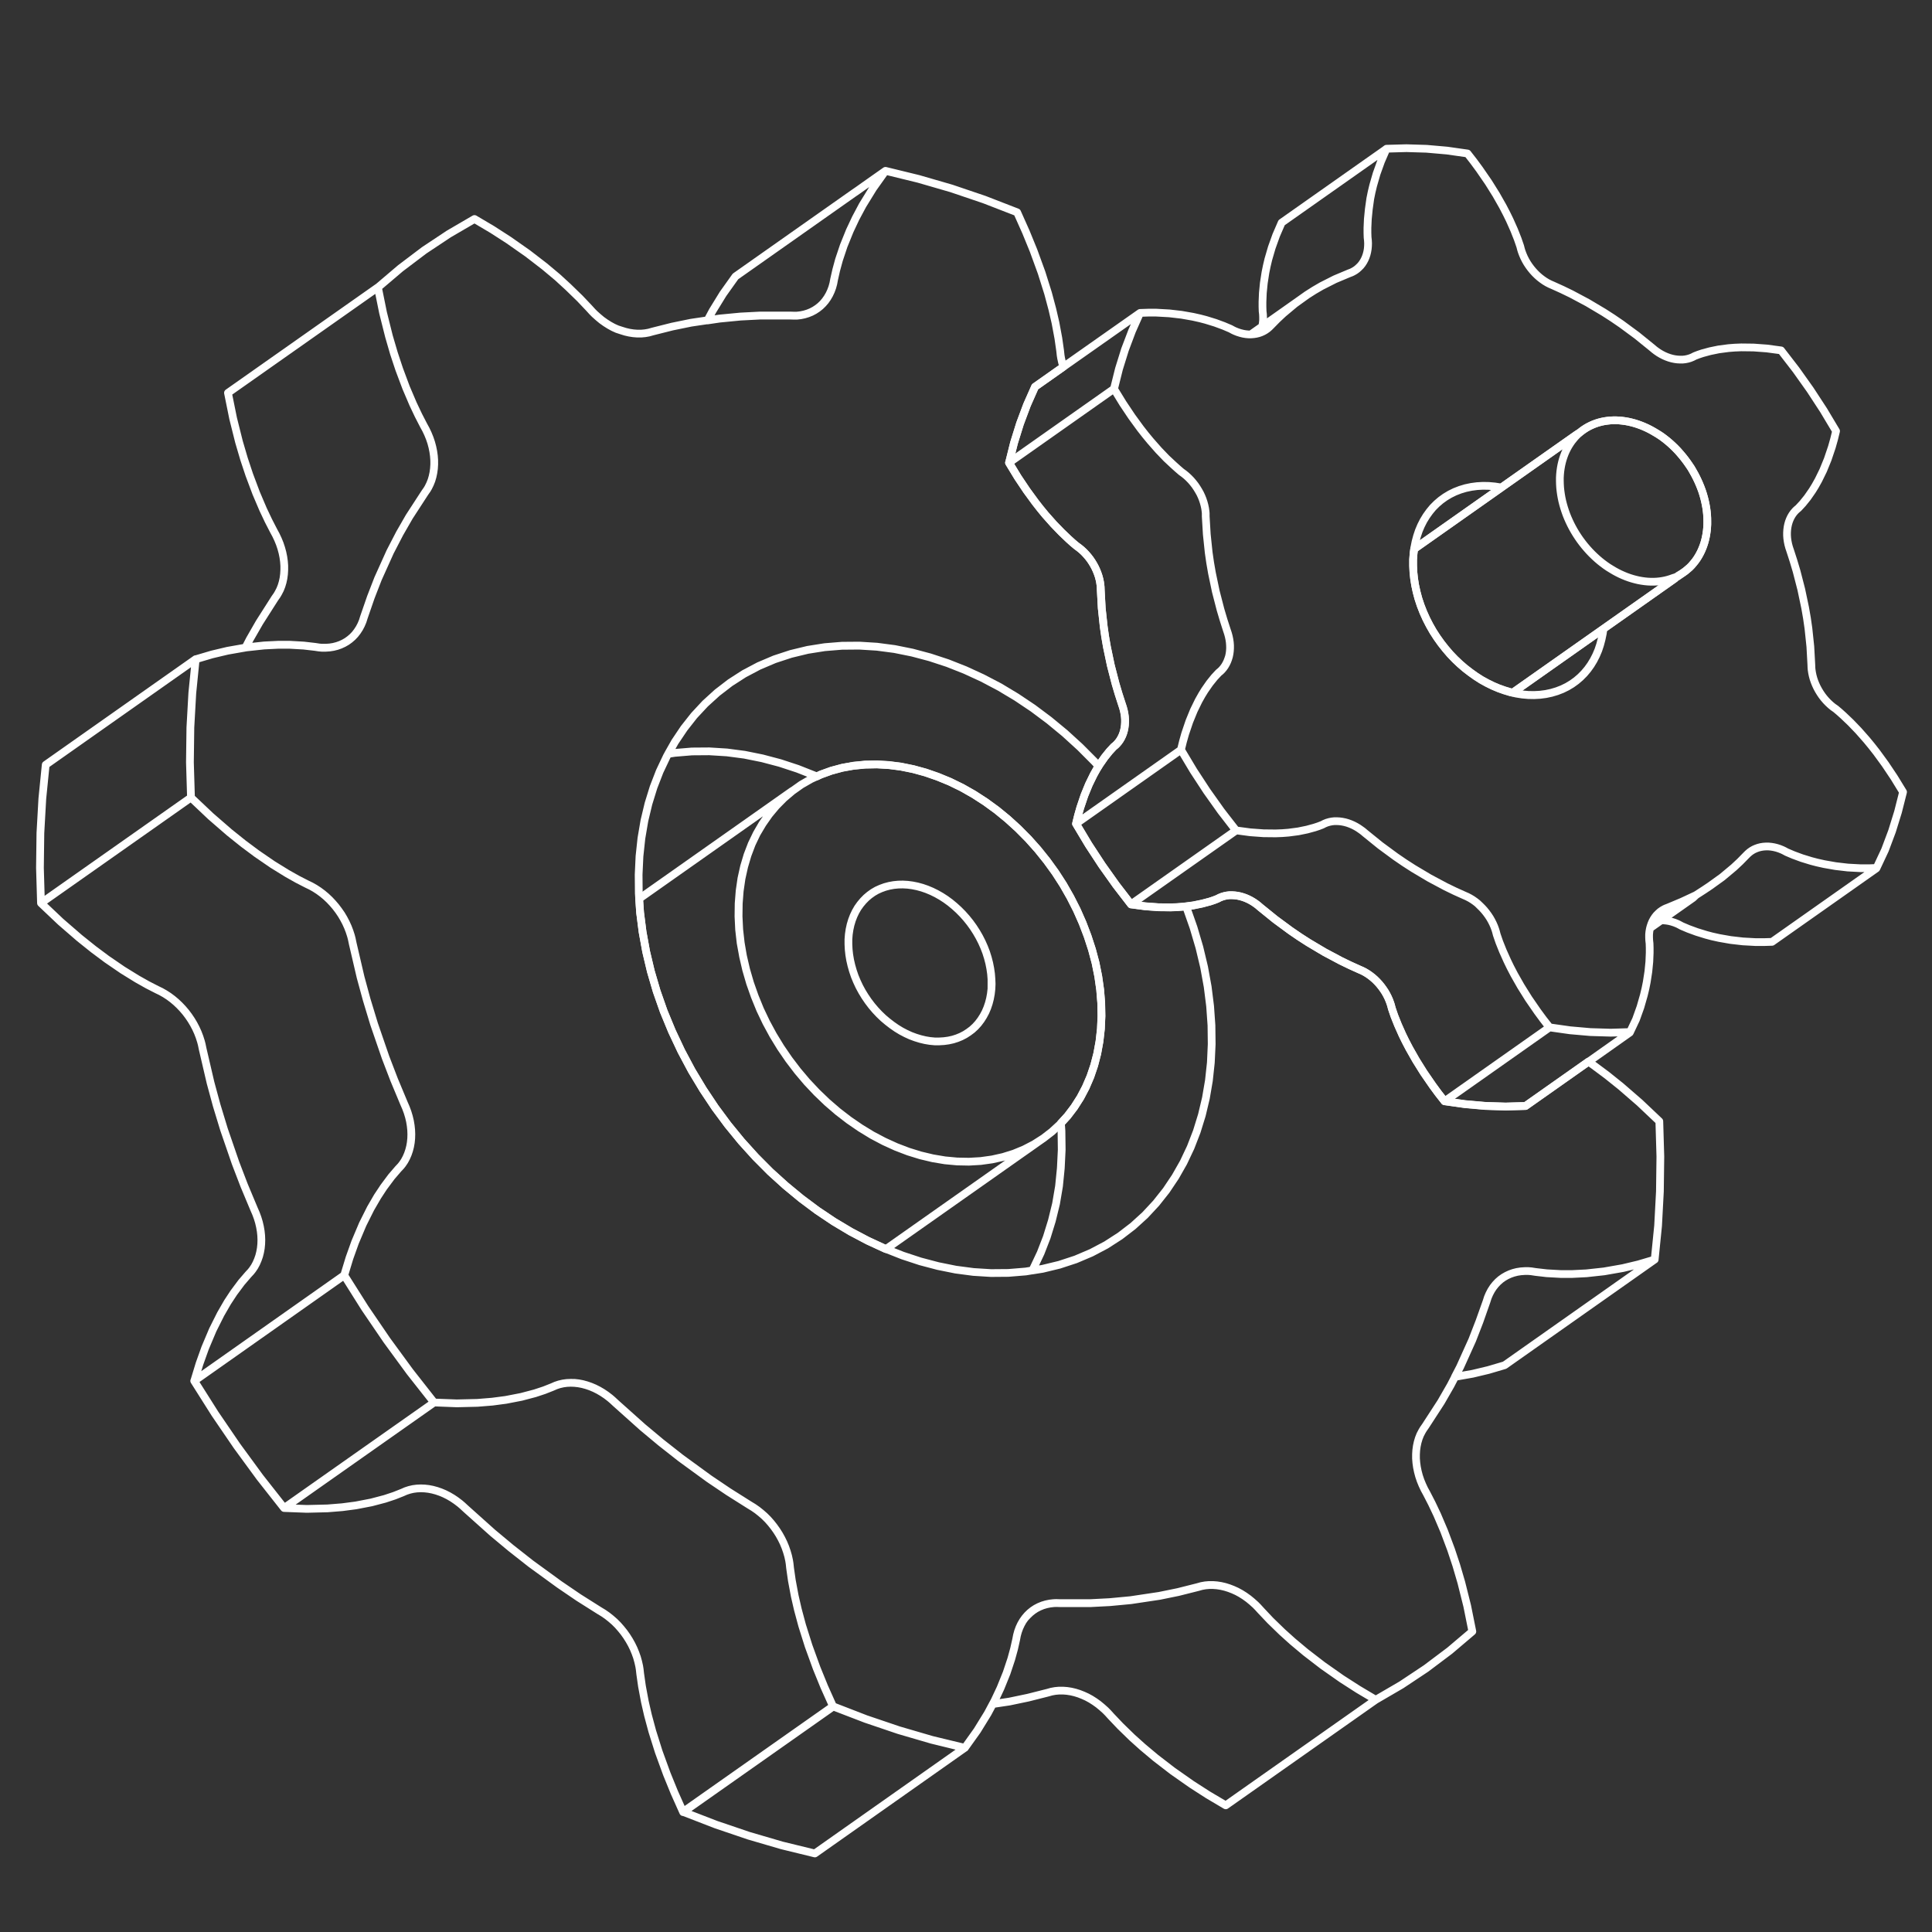<svg width="276" height="276" viewBox="0 0 276 276" fill="none" xmlns="http://www.w3.org/2000/svg">
<rect x="0" y="0" width="276" height="276" fill="#333333" stroke="none"/>
<path d="M212.367 185.909L211.337 188.794L210.315 191.429L208.585 195.262L207.841 196.699L210.397 196.249L212.623 195.717L214.948 195.032L235.582 180.499L236.371 179.942L234.066 180.624M212.367 185.909L212.543 185.357L212.761 184.846L213.016 184.36L213.305 183.911L213.632 183.497L213.99 183.118L214.378 182.778L214.795 182.482L215.24 182.226L215.71 182.009L216.203 181.835L216.714 181.705L217.248 181.621L217.8 181.582H218.368L218.753 181.613L219.346 181.705L220.964 181.892L222.934 182.002H224.636L226.637 181.902L229.152 181.628L231.84 181.156L234.066 180.624M212.367 185.909L211.347 188.812L210.325 191.447L208.595 195.28L207.851 196.716L207.23 197.912L205.861 200.292L203.637 203.719L203.326 204.166L203.139 204.48L202.883 204.973L202.682 205.485L202.521 206.026L202.4 206.591L202.321 207.171L202.285 207.767V208.354L202.334 208.973L202.421 209.599L202.549 210.225L202.717 210.856L202.929 211.488L203.185 212.114L203.476 212.737L203.811 213.351L204.547 214.782L205.314 216.399L206.305 218.725L207.289 221.347L208.041 223.611L208.759 226.064L209.602 229.425L210.335 233.067L207.103 235.809L203.722 238.352L200.198 240.695L196.535 242.829L194.008 241.331L191.667 239.826M234.066 180.624L236.384 179.939L236.87 175.104L237.13 170.2L237.194 165.222L237.046 160.182L234.235 157.522L231.552 155.196L229.546 153.589L227.642 152.171L226.916 151.659L217.933 157.987L215.089 158.066L212.209 157.979L209.295 157.724L206.359 157.307L205.467 156.185L204.647 155.069L203.369 153.213L202.265 151.445L201.314 149.771L200.762 148.713L200.33 147.831L199.697 146.41L199.186 145.133L198.823 144.059L198.708 143.62L198.618 143.331L198.46 142.902L198.278 142.482L198.071 142.074L197.844 141.677L197.588 141.294L197.317 140.924L197.034 140.571L196.727 140.236L196.405 139.917L196.065 139.62L195.713 139.347L195.347 139.091L194.969 138.864L194.583 138.664L194.184 138.491L192.855 137.89L191.532 137.249L189.204 136.009L186.904 134.642L185.626 133.819L184.366 132.958L182.168 131.338L180.027 129.605L179.694 129.311L179.452 129.127L179.084 128.872L178.708 128.647L178.325 128.45L177.941 128.281L177.553 128.143L177.167 128.033L176.781 127.952L176.395 127.903L176.017 127.88H175.641L175.276 127.921L174.918 127.995L174.573 128.097L174.238 128.23L173.916 128.396L173.405 128.596L172.835 128.785L171.734 129.096L170.487 129.352L169.431 129.49L169.5 129.654L170.502 132.506L171.34 135.347L172.012 138.158L172.523 140.97L172.871 143.74L173.063 146.474L173.096 149.16L172.978 151.8M191.667 239.826L194.013 241.331L196.53 242.829L175.107 257.907L172.58 256.412L170.239 254.906L167.522 253L165.097 251.132L163.247 249.581L161.729 248.219L160.045 246.58L158.723 245.188L158.258 244.677L157.934 244.349L157.423 243.892L156.912 243.47L156.377 243.087L155.833 242.742L155.276 242.438L154.711 242.182L154.144 241.96L153.569 241.781L152.996 241.648L152.427 241.559L151.859 241.515H151.3L150.748 241.566L150.208 241.664L149.682 241.812L146.871 242.522L144.193 243.082L141.834 243.435L142.089 242.957L142.93 241.168L143.802 239.013L144.471 237.005L144.87 235.551L145.169 234.217L145.281 233.629L145.435 233.072L145.629 232.543L145.861 232.044L146.127 231.569L146.434 231.14L146.799 230.751L147.17 230.394L147.574 230.072L148.003 229.79L148.46 229.553L148.943 229.353L149.454 229.2L149.983 229.09L150.533 229.026L150.909 229.011L151.486 229.029H155.759L158.57 228.883L161.545 228.602L165.634 227.989L168.314 227.442L171.126 226.734L171.652 226.586L172.191 226.489L172.743 226.44H173.303L173.87 226.484L174.443 226.573L175.015 226.706L175.588 226.885L176.157 227.105L176.72 227.36L177.277 227.664L177.821 228.009L178.355 228.393L178.866 228.812L179.377 229.272L179.699 229.599L180.167 230.11L181.478 231.505L183.162 233.138L184.678 234.503L186.53 236.054L188.956 237.922L191.667 239.826ZM191.667 239.826L188.94 237.909L186.515 236.041L184.662 234.49L183.147 233.125L181.463 231.492L180.142 230.097L179.674 229.586L179.352 229.259L178.841 228.799L178.33 228.38L177.796 227.996L177.251 227.651L176.694 227.347L176.132 227.092L175.562 226.872L174.99 226.693L174.417 226.56L173.845 226.471L173.277 226.427H172.718L172.166 226.476L171.626 226.573L171.1 226.721L168.289 227.429L165.608 227.976L161.519 228.589L158.545 228.87L155.733 229.016H151.461L150.883 228.998L150.507 229.014L149.958 229.077L149.429 229.187L148.918 229.341L148.435 229.54L147.977 229.778L147.548 230.059L147.144 230.381L146.774 230.739L146.436 231.135L146.13 231.564L145.859 232.029L145.626 232.527L145.432 233.056L145.279 233.614L145.166 234.201L144.867 235.535L144.469 236.989L143.799 238.998L142.928 241.152L142.087 242.941L141.831 243.419L141.098 244.789L139.605 247.214L137.832 249.701L133.117 248.548L128.399 247.171L123.689 245.574M123.689 245.574L128.402 247.171L133.119 248.548L137.832 249.688L116.409 264.781L111.694 263.629L106.976 262.249L102.266 260.651L97.572 258.834L118.997 243.757L123.689 245.574ZM123.689 245.574L119.008 243.777L117.75 240.966L116.667 238.306L115.514 235.137L114.597 232.223L113.978 229.923L113.536 227.999L113.125 225.799L112.869 224.01L112.8 223.363L112.731 222.934L112.591 222.295L112.407 221.659L112.189 221.033L111.934 220.417L111.645 219.829L111.318 219.239L110.958 218.669L110.564 218.117L110.145 217.588L109.695 217.077L109.217 216.601L108.706 216.154L108.182 215.737L107.635 215.357L107.068 215.012L104.075 213.123L101.318 211.265L97.252 208.303L94.408 206.067L91.801 203.892L87.983 200.478L87.472 200.005L87.127 199.712L86.596 199.305L86.051 198.94L85.497 198.615L84.934 198.332L84.365 198.091L83.792 197.895L83.222 197.739L82.65 197.629L82.085 197.565L81.523 197.544M81.523 197.544L82.085 197.55L82.65 197.613L83.222 197.723L83.792 197.879L84.365 198.076L84.934 198.316L85.497 198.6L86.051 198.924L86.596 199.29L87.127 199.696L87.472 199.99L87.983 200.463L91.801 203.877L94.408 206.052L97.252 208.288L101.318 211.25L104.075 213.108L107.068 214.996L107.635 215.341L108.182 215.722L108.706 216.139L109.217 216.586L109.695 217.061L110.145 217.572L110.554 218.089L110.947 218.641L111.308 219.21L111.635 219.801L111.931 220.404L112.187 221.02L112.404 221.646L112.588 222.282L112.729 222.921L112.798 223.35L112.867 223.997L113.122 225.786L113.534 227.986L113.976 229.911L114.594 232.211L115.512 235.124L116.659 238.293L117.743 240.953L119.018 243.8L97.592 258.878L96.337 256.067L95.254 253.409L94.101 250.24L93.184 247.324L92.565 245.024L92.123 243.097L91.712 240.897L91.456 239.108L91.385 238.464L91.316 238.035L91.172 237.396L90.994 236.759L90.771 236.133L90.516 235.517L90.222 234.912L89.892 234.324L89.532 233.754L89.141 233.202L88.717 232.676L88.269 232.165L87.791 231.687L87.28 231.242L86.754 230.825L86.207 230.445L85.64 230.102L82.645 228.211L79.895 226.338L75.829 223.379L72.985 221.142L70.375 218.968L66.56 215.553L66.049 215.081L65.704 214.787L65.172 214.383L64.628 214.015L64.073 213.69L63.511 213.407L62.941 213.167L62.371 212.97L61.796 212.814L61.227 212.704L60.659 212.64L60.099 212.62L59.547 212.645L59.008 212.717L58.482 212.839L57.971 213.006L57.477 213.223L56.322 213.68L54.993 214.12L53.056 214.631L50.841 215.058L48.901 215.313L46.785 215.484L43.831 215.556L40.585 215.433M81.523 197.544L80.971 197.57L80.431 197.644L79.905 197.764L79.394 197.933L78.903 198.148L77.746 198.605L76.417 199.045L74.48 199.556L72.264 199.985L70.324 200.241L68.206 200.412L65.254 200.483L62.011 200.356M81.523 197.544L80.971 197.565L80.431 197.639L79.905 197.759L79.394 197.928L78.903 198.142L77.746 198.6L76.417 199.039L74.48 199.551L72.264 199.98L70.324 200.235L68.206 200.407L65.254 200.478L62.011 200.356M62.011 200.356L40.585 215.433M62.011 200.356L58.571 195.975L55.28 191.48L52.144 186.88L49.169 182.175L27.744 197.268L30.718 201.971L33.856 206.571L37.145 211.063L40.585 215.433M62.011 200.356L58.561 195.975L55.27 191.48L52.134 186.88L49.172 182.175L49.921 179.709L50.728 177.453L51.814 174.879L52.944 172.623L53.923 170.936L54.825 169.582L55.926 168.104L56.897 166.975L57.265 166.584L57.488 166.303L57.789 165.858L58.045 165.38L58.267 164.869L58.446 164.343L58.589 163.793L58.689 163.223L58.748 162.636L58.766 162.035L58.742 161.422L58.676 160.798L58.571 160.169L58.42 159.533L58.229 158.897L57.994 158.26L57.718 157.627L56.307 154.246L55.088 151.069L53.437 146.27L52.389 142.827M52.389 142.827L53.429 146.267L55.08 151.067L56.299 154.243L57.71 157.624L57.986 158.258L58.221 158.894L58.413 159.531L58.564 160.167L58.668 160.796L58.735 161.419L58.758 162.04L58.74 162.641L58.681 163.228L58.581 163.798L58.438 164.348L58.26 164.874L58.037 165.385L57.782 165.863L57.48 166.308L57.258 166.589L56.89 166.98L55.919 168.11L54.817 169.587L53.928 170.949L52.949 172.635L51.819 174.892L50.733 177.465L49.926 179.722L49.177 182.188L27.751 197.281L28.503 194.813L29.31 192.556L30.396 189.983L31.526 187.729L32.502 186.037L33.394 184.68L34.495 183.203L35.467 182.073L35.832 181.68L36.057 181.398L36.358 180.954L36.614 180.478L36.834 179.967L37.018 179.441L37.158 178.889L37.261 178.314L37.319 177.726L37.337 177.126L37.314 176.512L37.248 175.889L37.14 175.26L36.992 174.624L36.8 173.987L36.565 173.351L36.289 172.717L34.871 169.326L33.652 166.147L32.001 161.35L30.953 157.908L30.079 154.685L28.952 149.85L28.817 149.198L28.704 148.769L28.5 148.133L28.26 147.507L27.981 146.893L27.667 146.295L27.319 145.713L26.941 145.153L26.535 144.614L26.098 144.103L25.635 143.615L25.15 143.157L24.639 142.728L24.11 142.334L23.558 141.976L22.99 141.654L22.408 141.373L21.069 140.686L19.591 139.853L17.521 138.575L15.257 137.026L13.353 135.605L11.35 134.001L8.666 131.678L5.855 129.015M52.389 142.827L51.515 139.605L50.388 134.77L50.253 134.118L50.141 133.689L49.936 133.052L49.696 132.426L49.417 131.813L49.103 131.215L48.758 130.632L48.372 130.078L47.963 129.539L47.526 129.027L47.066 128.539L46.578 128.079L46.067 127.653L45.535 127.259L44.986 126.901L44.416 126.579L43.833 126.298L42.494 125.611L41.015 124.778L38.945 123.5L36.68 121.946L34.779 120.53L32.773 118.923L30.092 116.597L27.281 113.937M52.389 142.827L51.513 139.615L50.386 134.78L50.25 134.128L50.138 133.699L49.934 133.063L49.693 132.437L49.415 131.823L49.1 131.225L48.755 130.643L48.377 130.083L47.968 129.544L47.531 129.033L47.071 128.544L46.583 128.084L46.072 127.658L45.541 127.264L44.991 126.906L44.421 126.584L43.839 126.303L42.499 125.616L41.02 124.783L38.95 123.505L36.685 121.951L34.784 120.535L32.778 118.928L30.097 116.602L27.286 113.942L27.135 108.908L27.199 103.929L27.475 99.017L27.958 94.182L30.276 93.495L32.505 92.966L35.06 92.516L35.193 92.493L37.705 92.22L39.706 92.12H41.408L43.379 92.233L44.999 92.419L45.587 92.508L45.975 92.542H46.542L47.094 92.503L47.628 92.419L48.139 92.289L48.63 92.115L49.1 91.898L49.545 91.642L49.962 91.341L50.353 91.003L50.71 90.628L51.032 90.211L51.334 89.746L51.59 89.26L51.807 88.749L51.98 88.197L52.98 85.307L54.002 82.672L55.73 78.839L57.094 76.204L58.464 73.822L60.687 70.4L61.002 69.951L61.188 69.636L61.431 69.141L61.635 68.629L61.794 68.088L61.914 67.523L61.993 66.945L62.032 66.35V65.742L61.986 65.123L61.899 64.5L61.771 63.871L61.602 63.237L61.39 62.608L61.135 61.98L60.841 61.359L60.506 60.745L59.77 59.314L59.003 57.697L58.012 55.371L57.035 52.749L56.284 50.487L55.566 48.044M27.281 113.937L5.855 129.015M27.281 113.937L27.13 108.902L27.194 103.924L27.47 99L27.953 94.165L27.731 94.323L27.314 94.617L6.53 109.255L6.047 114.09L5.771 119.002L5.707 123.98L5.855 129.015M55.566 48.044L56.274 50.487L57.025 52.749L58.009 55.371L59.001 57.697L59.767 59.314L60.503 60.745L60.838 61.359L61.132 61.98L61.388 62.608L61.6 63.237L61.768 63.871L61.896 64.5L61.983 65.123L62.029 65.742L62.034 66.35L61.996 66.945L61.916 67.523L61.796 68.088L61.638 68.629L61.434 69.141L61.191 69.636L61.004 69.951L60.69 70.4L58.467 73.822L57.097 76.204L55.732 78.839L54.005 82.672L52.982 85.307L51.983 88.197L51.809 88.749L51.592 89.26L51.337 89.746L51.045 90.196L50.723 90.612L50.365 90.988L49.974 91.325L49.558 91.627L49.113 91.882L48.643 92.1L48.152 92.273L47.641 92.404L47.107 92.488L46.555 92.526H45.988L45.599 92.493L45.011 92.404L43.391 92.217L41.421 92.105H39.719L37.718 92.204L35.206 92.478L35.073 92.501L35.689 91.312L37.056 88.933L39.259 85.476L39.573 85.028L39.757 84.712L40.013 84.218L40.215 83.707L40.378 83.163L40.498 82.603L40.575 82.02L40.611 81.425V80.819L40.565 80.201L40.478 79.577L40.35 78.949L40.179 78.317L39.969 77.686L39.714 77.058L39.422 76.437L39.09 75.823L38.354 74.392L37.588 72.775L36.596 70.449L35.612 67.827L34.861 65.565L34.143 63.122L33.302 59.762L32.566 56.123L53.989 41.045L54.725 44.684L55.566 48.044ZM55.566 48.044L54.725 44.699L53.989 41.06L57.219 38.315L60.598 35.76L64.124 33.419L67.784 31.285L70.311 32.78L72.652 34.288L75.369 36.192L77.794 38.06L79.647 39.611L81.15 40.989L82.834 42.624L84.155 44.017L84.62 44.528L84.945 44.855L85.456 45.312L85.967 45.737L86.501 46.117L87.048 46.462L87.602 46.767L88.167 47.022L88.747 47.211L89.32 47.39L89.892 47.523L90.462 47.612L91.029 47.658H91.604L92.156 47.607L92.696 47.51L93.222 47.362L96.033 46.654L98.714 46.105L101.07 45.755L102.81 45.499L105.788 45.215L108.599 45.07H112.869L113.449 45.088H113.825L114.374 45.024L114.901 44.916L115.412 44.761L115.897 44.564L116.352 44.324L116.782 44.042L117.185 43.723L117.556 43.363L117.891 42.969L118.195 42.537L118.466 42.072L118.698 41.576L118.895 41.047L119.048 40.488L119.158 39.9L119.46 38.566L119.856 37.109L120.523 35.121L121.394 32.967L122.235 31.178L123.219 29.32L124.712 26.892L126.5 24.405M126.5 24.405L124.722 26.902L123.229 29.33L122.24 31.178L121.4 32.967L120.528 35.121L119.859 37.127L119.462 38.584L119.161 39.918L119.051 40.505L118.898 41.065L118.701 41.594L118.468 42.09L118.197 42.555L117.893 42.987L117.553 43.38L117.183 43.741L116.779 44.06L116.35 44.341L115.895 44.582L115.409 44.778L114.898 44.934L114.372 45.042L113.822 45.105H113.447L112.867 45.088H108.596L105.785 45.233L102.808 45.522L101.068 45.778L101.801 44.41L103.293 41.983L105.067 39.493L121.9 27.638L122.598 27.158L123.365 26.613L124.2 26.023L124.896 25.532L126.5 24.405ZM126.5 24.405L131.208 25.555L135.905 26.915L140.615 28.512L145.309 30.332L146.564 33.143L147.65 35.801L148.803 38.967L149.72 41.883L150.336 44.183L150.781 46.107L151.192 48.31L151.448 50.099L151.517 50.743L151.588 51.172L151.729 51.811L151.898 52.407L147.857 55.254L146.717 57.827L145.716 60.5L144.857 63.26L144.147 66.105L145.412 68.187L146.689 70.081L147.936 71.788L148.652 72.7L149.355 73.554L150.523 74.878L151.637 76.023L152.674 77.017L153.242 77.528L153.778 77.978L154.149 78.249L154.502 78.537L154.839 78.849L155.156 79.181L155.455 79.529L155.736 79.892L155.992 80.27L156.229 80.661L156.444 81.06L156.636 81.471L156.802 81.888L156.947 82.312L157.062 82.739L157.152 83.168L157.213 83.6L157.239 83.886L157.254 84.315L157.395 86.889L157.665 89.501L157.875 90.968L158.131 92.439L158.683 95.061L159.36 97.683L159.797 99.156L160.27 100.63L160.415 101.067L160.533 101.502L160.622 101.933L160.684 102.36L160.714 102.782V103.193L160.691 103.597L160.64 103.988L160.561 104.369L160.456 104.734L160.323 105.084L160.165 105.417L159.981 105.731L159.771 106.025L159.534 106.296L159.365 106.464L159.086 106.694L158.486 107.344L157.801 108.195L157.101 109.201L156.942 109.457L156.395 108.849L154.292 106.738L152.115 104.752L149.868 102.899L147.568 101.18L145.207 99.598L142.8 98.159L140.352 96.866L137.873 95.726L135.371 94.737L132.851 93.909L130.324 93.239L127.794 92.728L125.269 92.396L122.757 92.24L120.265 92.261L117.801 92.463L115.371 92.848L112.984 93.426L110.648 94.193L108.405 95.146L106.291 96.263L104.305 97.54L102.455 98.964L100.738 100.525L99.156 102.222M172.978 151.8L172.702 154.356L172.273 156.863L171.695 159.293L170.967 161.649L170.093 163.906L169.071 166.068L167.908 168.112L166.605 170.057L165.161 171.879L163.582 173.578L161.864 175.142L160.011 176.563L158.028 177.841L155.912 178.958L153.674 179.911L151.335 180.678L148.951 181.255L147.456 181.493L146.523 181.644L144.06 181.846L141.568 181.866L139.056 181.708L136.531 181.375L133.998 180.864L131.471 180.197L128.951 179.367L126.567 178.426L126.449 178.38L123.97 177.235L121.525 175.945L119.117 174.506L116.756 172.924L114.456 171.207L112.21 169.352L110.025 167.389L107.924 165.275L105.905 163.042L103.981 160.688L102.151 158.22L100.434 155.633L98.824 152.945L97.337 150.154L95.997 147.31L94.812 144.458L93.807 141.608L92.979 138.767L92.307 135.94L91.796 133.129L91.446 130.359L91.311 128.391L91.257 127.624L91.234 124.949L91.356 122.317L91.632 119.741L92.059 117.236L92.639 114.806L93.365 112.46L94.239 110.201L95.261 108.041L95.456 107.696L95.499 107.62L96.424 105.984L97.728 104.042L99.156 102.222M172.978 151.8L172.702 154.371L172.273 156.878L171.695 159.308L170.967 161.657L170.093 163.913L169.071 166.075L167.908 168.12L166.605 170.065L165.161 171.887L163.582 173.586L161.864 175.15L160.011 176.571L158.028 177.849L155.912 178.966L153.669 179.919L151.33 180.685L148.946 181.263L147.451 181.501L147.645 181.158L148.667 178.996L149.541 176.74L150.267 174.391L150.863 171.961L151.289 169.454L151.545 166.878L151.673 164.251L151.639 161.565L151.563 160.451L152.498 159.428L153.469 158.151L154.341 156.783L155.107 155.327L155.767 153.793L156.314 152.183L156.748 150.507L157.065 148.769L157.267 146.98L157.349 145.15L157.315 143.287L157.162 141.396L156.891 139.49L156.505 137.573L155.994 135.657L155.378 133.75L154.658 131.859L153.827 129.996L152.897 128.166L151.875 126.377L150.753 124.64L149.541 122.966L148.248 121.356L146.878 119.822L145.437 118.368L143.934 117.001L142.373 115.723L140.76 114.55L139.104 113.479L137.418 112.521L135.7 111.678L133.963 110.972L132.215 110.367L130.464 109.886L128.719 109.531L126.983 109.306L125.269 109.209L123.582 109.242L121.931 109.403L120.326 109.692L118.767 110.111L117.27 110.653L116.685 110.926L116.452 110.819L113.948 109.83L111.428 109.002L108.9 108.333L106.368 107.821L103.845 107.489L101.333 107.333L98.842 107.351L96.378 107.556L95.443 107.704L95.486 107.627L96.411 105.992L97.715 104.049L99.156 102.222M172.978 151.8L173.101 149.165L173.068 146.472L172.876 143.737L172.529 140.967L172.017 138.156L171.345 135.345L170.507 132.503L169.505 129.651L169.436 129.487L169.089 129.531L168.199 129.6L167.259 129.638L165.521 129.618L163.628 129.48L161.583 129.206L159.452 126.441L157.423 123.587L155.511 120.663L153.722 117.673L154.011 116.495L154.328 115.383L154.918 113.63L155.56 112.064L156.237 110.676L156.702 109.845L156.958 109.442L156.4 108.833L154.297 106.723L152.12 104.737L149.874 102.884L147.574 101.164L145.212 99.582L142.802 98.133L140.354 96.856L137.875 95.716L135.373 94.727L132.854 93.899L130.334 93.224L127.804 92.713L125.279 92.381L122.767 92.225L120.275 92.245L117.812 92.447L115.381 92.833L112.994 93.411L110.659 94.177L108.415 95.13L106.301 96.247L104.316 97.525L102.465 98.948L100.748 100.51L99.156 102.222" stroke="white" stroke-width="1.104" stroke-linecap="round" stroke-linejoin="round"/>
<path d="M237.34 131.458L241.866 128.269L242.28 127.878L240.307 128.8L238.306 129.641L237.964 129.771L237.749 129.873L237.442 130.052L237.154 130.257L236.898 130.489L236.642 130.745L236.423 131.023L236.226 131.322L236.055 131.642L235.912 131.982L235.791 132.339L235.722 132.595L237.304 131.481M237.34 131.458L237.304 131.481M237.34 131.458L241.858 128.269L242.272 127.878L243.379 127.165L244.286 126.559L246.029 125.304L247.68 123.924L248.567 123.096L249.418 122.227L249.673 121.972L249.944 121.737L250.233 121.532L250.537 121.356L250.859 121.213L251.194 121.095L251.541 121.008L251.899 120.952L252.267 120.926H252.643L253.026 120.962L253.412 121.026L253.803 121.121L254.197 121.246L254.59 121.404L254.846 121.524L255.237 121.734L256.203 122.145L257.396 122.585L258.733 122.996L259.573 123.216L260.596 123.444L262.224 123.73L263.972 123.934L265.835 124.034H266.972L268.076 123.991L268.043 124.06L267.938 124.134L253.151 134.55L251.976 134.588H250.839L248.976 134.486L247.225 134.284L245.597 133.998L244.575 133.771L243.734 133.548L242.4 133.137L241.207 132.7L240.238 132.288L239.85 132.079L239.594 131.956L239.203 131.8L238.81 131.675L238.419 131.578L238.033 131.517L237.649 131.481H237.304M161.721 47.278L160.722 49.936L159.863 52.696L159.153 55.542L144.157 66.105L144.867 63.26L145.726 60.5L146.728 57.827L147.868 55.254L151.908 52.407L162.864 44.702M161.721 47.278L162.864 44.702M161.721 47.278L160.707 49.936L159.848 52.696L159.138 55.542M162.864 44.702L164.039 44.663H165.176L167.039 44.766L168.787 44.968L170.415 45.254L171.437 45.484L172.278 45.704L173.61 46.115L174.806 46.555L175.774 46.966L176.163 47.176L176.418 47.296L176.809 47.452L177.203 47.577L177.594 47.674L177.98 47.738L178.363 47.771H178.705H178.739L179.104 47.743L179.464 47.687L179.812 47.602L180.147 47.485L180.466 47.339L180.763 47.17L181.062 46.961L181.333 46.726L181.588 46.47L182.442 45.601L183.326 44.773L184.977 43.391L186.72 42.136L187.742 41.487L188.787 40.879L190.711 39.905L192.712 39.064L193.055 38.934L193.27 38.829L193.576 38.653L193.862 38.446L194.118 38.216L194.374 37.96L194.593 37.682L194.788 37.38L194.959 37.061L195.104 36.723L195.225 36.366L195.319 35.99L195.386 35.604L195.424 35.2L195.437 34.786L195.416 34.359L195.368 33.925L195.347 33.276V32.581L195.403 31.303L195.541 29.9L195.756 28.367M195.756 28.367L195.547 29.872L195.409 31.275L195.352 32.553V33.248L195.373 33.897L195.421 34.331L195.442 34.758L195.429 35.172L195.391 35.576L195.324 35.962L195.23 36.337L195.11 36.695L194.964 37.033L194.793 37.352L194.598 37.654L194.379 37.932L194.123 38.188L193.868 38.418L193.581 38.625L193.275 38.801L193.06 38.906L192.718 39.036L190.717 39.877L188.792 40.851L187.747 41.459L186.725 42.108L185.191 43.194L183.898 44.106L183.671 44.267L180.505 46.498L180.451 46.534L180.367 46.596L180.308 46.636L180.336 46.526L180.402 46.138L180.441 45.734V45.32L180.423 44.894L180.374 44.459L180.354 43.81V43.117L180.407 41.84L180.545 40.437L180.778 38.929L180.965 38.006L181.189 37.056L181.68 35.374L182.309 33.618L183.091 31.809L196.73 22.203L197.611 21.584L197.908 21.372L198.071 21.247M195.756 28.367L195.943 27.447L196.17 26.496L196.658 24.807L197.289 23.054L198.071 21.247M198.071 21.247L200.913 21.168L203.796 21.255L206.709 21.51L209.643 21.927L210.53 23.067L211.35 24.183L212.628 26.039L213.734 27.807L214.685 29.481L215.235 30.539L215.666 31.421L216.3 32.842L216.811 34.132L217.177 35.193L217.289 35.632L217.381 35.923L217.54 36.35L217.721 36.769L217.928 37.178L218.156 37.574L218.411 37.96L218.682 38.328L218.971 38.681L219.277 39.016L219.602 39.335L219.939 39.632L220.292 39.905L220.657 40.161L221.033 40.388L221.422 40.587L221.82 40.761L223.149 41.362L224.473 42.003L226.801 43.245L229.101 44.612L230.379 45.435L231.636 46.294L233.834 47.914L235.975 49.647L236.331 49.946L236.573 50.13L236.941 50.385L237.317 50.608L237.7 50.807L238.084 50.973L238.472 51.114L238.858 51.224L239.244 51.303L239.627 51.354L240.008 51.374H240.381L240.747 51.334L241.104 51.262L241.452 51.16L241.787 51.024L242.109 50.858L242.62 50.661L243.187 50.47L244.284 50.171L245.531 49.915L246.931 49.731L247.82 49.662L248.763 49.624L250.501 49.644L252.392 49.782L254.437 50.056L256.571 52.821L258.595 55.67L260.506 58.594L262.295 61.586L262.006 62.762L261.692 63.874L261.099 65.627L260.458 67.196L259.778 68.584L259.315 69.412L258.906 70.076L258.206 71.085L257.519 71.936L256.918 72.583L256.642 72.816L256.471 72.982L256.236 73.252L256.026 73.546L255.842 73.861L255.684 74.193L255.551 74.543L255.446 74.909L255.367 75.289L255.316 75.68L255.29 76.084V76.496L255.321 76.917L255.382 77.344L255.469 77.776L255.587 78.21L255.735 78.647L256.21 80.114L256.65 81.586L257.327 84.208L257.879 86.83L258.135 88.302L258.347 89.772L258.62 92.368L258.761 94.939L258.776 95.368L258.799 95.654L258.863 96.086L258.952 96.516L259.067 96.942L259.211 97.367L259.379 97.783L259.571 98.195L259.786 98.593L260.023 98.984L260.279 99.363L260.557 99.725L260.856 100.073L261.176 100.405L261.513 100.717L261.866 101.008L262.236 101.264L262.77 101.714L263.338 102.225L264.378 103.216L265.49 104.372L266.657 105.695L267.36 106.549L268.076 107.461L269.323 109.171L270.588 111.062L271.866 113.145L271.145 115.989L270.289 118.752L269.287 121.422L268.078 124.001L266.974 124.034H265.837L263.974 123.934L262.226 123.73L260.598 123.444L259.576 123.216L258.735 122.996L257.399 122.585L256.205 122.145L255.239 121.734L254.848 121.524L254.593 121.404L254.199 121.246L253.806 121.121L253.415 121.026L253.029 120.962L252.645 120.926H252.27L251.902 120.952L251.544 121.008L251.196 121.095L250.862 121.213L250.54 121.356L250.235 121.532L249.947 121.737L249.676 121.972L249.42 122.227L248.569 123.096L247.682 123.924L246.032 125.304L244.289 126.559L243.381 127.165L242.275 127.878L240.302 128.8L238.301 129.641L237.959 129.771L237.744 129.873L237.437 130.052L237.148 130.257L236.893 130.489L236.637 130.745L236.418 131.023L236.221 131.322L236.05 131.642L235.906 131.982L235.786 132.339L235.717 132.595L235.692 132.705L235.623 133.093L235.584 133.497V133.911L235.602 134.338L235.651 134.772L235.671 135.421V136.117L235.618 137.394L235.48 138.8L235.247 140.305L235.061 141.228L234.833 142.178L234.345 143.878L233.716 145.634L232.855 147.456L230.085 147.532L227.205 147.445L224.291 147.19L221.355 146.773L220.471 145.634L219.648 144.517L218.37 142.661L217.264 140.893L216.313 139.219L215.761 138.161L215.332 137.277L214.695 135.856L214.184 134.578L213.819 133.518L213.704 133.075L213.614 132.787L213.458 132.36L213.274 131.941L213.067 131.532L212.84 131.136L212.584 130.75L212.314 130.382L212.025 130.027L211.718 129.692L211.396 129.375L211.072 129.056M211.072 129.056L210.719 128.78L210.353 128.524L209.975 128.297L209.589 128.095L209.191 127.921L207.862 127.323L206.538 126.682L204.21 125.44L201.91 124.072L200.632 123.249L199.372 122.388L197.177 120.771L195.035 119.038L194.68 118.739L194.425 118.555L194.057 118.299L193.681 118.074L193.3 117.878L192.914 117.711L192.528 117.571L192.14 117.461L191.752 117.382L191.368 117.331L190.99 117.31H190.617L190.249 117.351L189.894 117.423L189.546 117.525L189.211 117.66L188.889 117.827L188.378 118.023L187.811 118.212L186.717 118.511L185.47 118.767L184.067 118.951L183.18 119.02L182.237 119.056L180.499 119.038L178.608 118.9L176.564 118.626M211.072 129.056L211.396 129.365L211.718 129.682L212.025 130.017L212.314 130.372L212.584 130.74L212.84 131.126L213.067 131.522L213.274 131.931L213.458 132.35L213.614 132.777L213.704 133.065L213.819 133.507L214.184 134.568L214.695 135.846L215.332 137.267L215.761 138.151L216.313 139.209L217.264 140.883L218.37 142.651L219.648 144.507L220.471 145.623L221.373 146.768L206.377 157.333L205.493 156.191L204.672 155.074L203.395 153.218L202.291 151.45L201.34 149.776L200.788 148.718L200.356 147.836L199.722 146.416L199.211 145.138L198.846 144.077L198.731 143.638L198.641 143.349L198.483 142.92L198.301 142.5L198.094 142.092L197.867 141.695L197.611 141.312L197.341 140.942L197.052 140.589L196.745 140.254L196.423 139.935L196.083 139.638L195.731 139.365L195.365 139.109L194.987 138.882L194.601 138.682L194.202 138.509L192.873 137.908L191.55 137.267L189.222 136.027L186.922 134.66L185.644 133.837L184.384 132.976L182.186 131.356L180.045 129.623L179.692 129.327L179.449 129.143L179.081 128.887L178.705 128.662L178.322 128.465L177.939 128.297L177.55 128.159L177.164 128.049L176.779 127.967L176.393 127.918L176.014 127.895H175.639L175.273 127.936L174.916 128.01L174.571 128.113L174.236 128.246L173.914 128.412L173.403 128.611L172.833 128.8L171.724 129.076L170.477 129.332L169.421 129.47L169.074 129.513L168.184 129.582L167.244 129.62L165.506 129.6L163.612 129.462L161.568 129.189L176.564 118.626M176.564 118.626L174.433 115.861L172.409 113.012L170.497 110.088L168.708 107.096L168.997 105.918L169.311 104.806L169.904 103.055L170.546 101.486L171.223 100.099L171.688 99.271L172.097 98.606L172.797 97.597L173.482 96.746L174.085 96.099L174.361 95.867L174.532 95.701L174.767 95.427L174.977 95.136L175.161 94.819L175.319 94.489L175.452 94.139L175.567 93.789M175.567 93.789L175.646 93.411L175.698 93.017L175.723 92.616M175.567 93.789L175.455 94.157L175.322 94.507L175.163 94.837L174.979 95.154L174.77 95.445L174.535 95.718L174.364 95.885L174.088 96.117L173.484 96.764L172.8 97.615L172.099 98.624L171.69 99.288L171.225 100.117L170.548 101.504L169.907 103.073L169.314 104.824L168.999 105.936L168.711 107.114L153.715 117.678L154.003 116.5L154.32 115.389L154.911 113.635L155.552 112.069L156.229 110.681L156.694 109.851L156.95 109.447L157.108 109.191L157.809 108.184L158.494 107.333L159.104 106.674L159.383 106.444L159.552 106.275L159.789 106.004L159.999 105.711L160.183 105.396L160.341 105.064L160.474 104.714L160.579 104.349L160.658 103.968L160.709 103.577L160.732 103.173V102.761L160.702 102.34L160.64 101.913L160.551 101.481L160.433 101.047L160.288 100.61L159.81 99.143L159.373 97.671L158.695 95.049L158.143 92.427L157.888 90.955L157.678 89.488L157.392 86.899L157.252 84.326L157.236 83.896L157.211 83.61L157.149 83.178L157.06 82.749L156.945 82.322L156.799 81.898L156.633 81.481L156.441 81.07L156.227 80.671L155.989 80.28L155.734 79.902L155.452 79.539L155.153 79.192L154.837 78.859L154.499 78.548L154.147 78.259L153.776 77.988L153.239 77.538L152.672 77.027L151.634 76.033L150.523 74.878L149.337 73.554L148.634 72.701L147.919 71.788L146.669 70.081L145.407 68.187L144.142 66.105L159.138 55.542M175.723 92.616V92.202L175.692 91.783L175.631 91.353L175.542 90.924L175.424 90.49L175.278 90.05L174.801 88.578M175.723 92.616L175.715 92.197L175.685 91.778L175.623 91.348L175.534 90.919L175.416 90.485L175.271 90.045L174.801 88.578M174.801 88.578L174.364 87.106L173.686 84.487L173.137 81.865L172.881 80.39L172.669 78.923L172.398 76.327L172.245 73.756V73.327L172.219 73.038L172.158 72.609L172.066 72.179L171.949 71.75L171.808 71.328L171.639 70.909L171.448 70.5L171.223 70.099L170.985 69.71L170.73 69.332L170.448 68.969L170.149 68.619L169.83 68.29L169.495 67.978L169.14 67.686L168.769 67.418L168.233 66.956L167.665 66.445L166.623 65.471L165.514 64.316L164.346 62.989L163.643 62.138L162.927 61.226L161.68 59.516L160.415 57.625L159.138 55.542M214.389 69.626L214.488 69.649L224.501 62.603L225.171 62.133L225.651 61.816L225.973 61.561L226.259 61.354L226.594 61.139L226.939 60.942L227.294 60.766L227.66 60.608L228.038 60.467L228.424 60.347L228.817 60.247L229.219 60.166L229.63 60.107L230.044 60.063L230.468 60.045H230.895L231.324 60.063L231.759 60.107L232.198 60.166L232.638 60.247L233.077 60.347L233.52 60.467L233.962 60.608L234.401 60.766L234.838 60.942L235.275 61.139L235.707 61.354L236.134 61.589L236.566 61.844L236.985 62.1L237.396 62.376L237.8 62.678L238.196 62.992L238.585 63.324L238.963 63.669L239.331 64.027L239.689 64.4L240.036 64.794L240.371 65.19L240.696 65.599L241.007 66.018L241.304 66.445L241.6 66.884L241.856 67.331L242.111 67.784L242.349 68.244L242.571 68.709L242.778 69.179L242.978 69.654L243.154 70.132L243.31 70.613L243.448 71.096L243.568 71.579L243.67 72.062L243.757 72.542L243.824 73.022L243.872 73.503L243.9 73.978V74.446L243.898 74.919L243.872 75.379L243.829 75.834L243.767 76.278L243.686 76.715L243.588 77.145L243.471 77.564L243.338 77.97L243.185 78.366L243.016 78.752L242.829 79.125L242.628 79.486L242.41 79.831L242.175 80.16L241.92 80.475L241.664 80.776L241.386 81.06L241.092 81.315L240.785 81.571L240.463 81.803L240.276 81.936L240.108 82.054L239.612 82.404L239.438 82.455L239.28 82.636L239.114 82.754L238.945 82.874L238.774 82.994L229.063 89.835M214.389 69.626L213.54 69.493L212.694 69.417L211.851 69.401L211.015 69.447L210.187 69.557L209.375 69.728L208.585 69.966L207.836 70.257L207.128 70.605L206.459 71.006L205.833 71.456L205.25 71.954L204.701 72.501L204.215 73.089L203.763 73.72L203.356 74.387L202.999 75.09L202.687 75.829L202.431 76.595L202.217 77.392L202.053 78.218L202.025 78.435M214.389 69.626L214.496 69.649L202.025 78.435M202.025 78.435L201.941 79.069L201.877 79.943V80.835L201.92 81.747L202.017 82.672L202.165 83.61L202.372 84.561L202.628 85.519L202.947 86.483L203.323 87.449L203.752 88.404L204.225 89.327L204.736 90.221L205.288 91.083L205.879 91.911L206.502 92.7L207.159 93.467L207.844 94.183L208.557 94.857L209.293 95.491L210.06 96.081L210.826 96.628L211.624 97.139L212.434 97.589L213.257 97.993L214.09 98.346L214.93 98.644L215.776 98.9L216.119 98.977L216.63 99.092L217.478 99.225L218.324 99.299L219.168 99.314L220.003 99.268L220.829 99.161L221.644 98.987L222.431 98.752L223.182 98.46L223.89 98.113L224.557 97.712L225.186 97.259L225.769 96.761L226.308 96.217L226.804 95.629L227.256 95L227.66 94.333L228.02 93.628L228.332 92.892L228.587 92.125L228.799 91.325L228.978 90.467M228.978 90.467L229.063 89.835M228.978 90.467L228.797 91.295L228.585 92.095L228.329 92.861L228.017 93.597L227.657 94.303L227.253 94.97L226.801 95.598L226.305 96.186L225.766 96.73L225.183 97.229L224.555 97.681L223.888 98.082L223.18 98.43L222.428 98.721L221.641 98.956L220.826 99.13L220.001 99.237L219.165 99.283L218.322 99.268L217.476 99.194L216.627 99.061L216.116 98.946L229.063 89.835M185.174 43.212L183.88 44.124L183.653 44.285L180.487 46.511L180.433 46.547L180.349 46.608L180.29 46.649L180.193 46.718L178.708 47.763H178.741L179.107 47.735L179.467 47.679L179.815 47.595L180.149 47.477L180.469 47.331L180.765 47.163L181.064 46.953L181.335 46.718L181.591 46.463L182.444 45.594L183.328 44.766L184.979 43.383L186.722 42.128L185.174 43.212ZM174.438 115.874L172.414 113.025L170.502 110.101L168.713 107.109L153.717 117.673L155.506 120.663L157.423 123.587L159.447 126.436L161.578 129.201L176.589 118.639L174.438 115.874ZM230.085 147.52L227.205 147.433L224.291 147.177L221.355 146.761L206.359 157.325L209.301 157.744L212.214 158L215.094 158.087L217.938 158.008L226.921 151.68L232.709 147.591L232.824 147.512L232.86 147.435L230.085 147.52Z" stroke="white" stroke-width="1.104" stroke-linecap="round" stroke-linejoin="round"/>
<path d="M108.101 119.089L107.383 120.579L106.78 122.153L106.291 123.796L105.913 125.503L105.658 127.267L105.517 129.076L105.494 130.924L105.586 132.802L105.801 134.701L106.151 136.61L106.596 138.526L107.153 140.441L107.822 142.339L108.589 144.218L109.468 146.065L110.449 147.875L111.525 149.638L112.693 151.343L113.945 152.988L115.277 154.563L116.685 156.058L118.157 157.471L119.69 158.792L121.28 160.016L122.913 161.136L124.587 162.158L126.289 163.057L128.016 163.844L129.759 164.511L131.51 165.053L133.26 165.47L135.001 165.761L136.728 165.922L138.428 165.955L140.099 165.858L141.729 165.631L143.311 165.278L144.845 164.798L146.311 164.192L147.712 163.466L149.025 162.628L148.18 163.221L147.495 163.706L146.828 164.177L146.163 164.642L126.565 178.442L126.447 178.396L123.968 177.251L121.523 175.96L119.115 174.521L116.754 172.94L114.454 171.222L112.208 169.367L110.03 167.381L107.93 165.268L105.911 163.034L103.986 160.681L102.157 158.212L100.434 155.633L98.809 152.947L97.321 150.157L95.982 147.312L94.812 144.458L93.818 141.608L92.98 138.767L92.31 135.956L91.799 133.144L91.441 130.364L91.306 128.396L109.908 115.291L111.229 114.359L112.53 113.441L113.181 112.986L111.978 114.008L110.866 115.13L109.844 116.354L108.921 117.676L108.101 119.089ZM108.101 119.089L108.936 117.683L109.859 116.362L110.881 115.138L111.993 114.016L113.197 112.994L114.474 112.089L115.839 111.305L116.687 110.911L117.27 110.633L118.768 110.091L120.327 109.672L121.931 109.383L123.582 109.222L125.269 109.189L126.984 109.286L128.719 109.511L130.464 109.866L132.215 110.346L133.963 110.952L135.701 111.678L137.436 112.521L139.123 113.479L140.779 114.55L142.391 115.723L143.953 117.001L145.455 118.368L146.897 119.822L148.266 121.356L149.56 122.966L150.771 124.64L151.893 126.377L152.915 128.166L153.845 129.996L154.658 131.859L155.379 133.75L156.002 135.646L156.513 137.563L156.899 139.48L157.17 141.386L157.323 143.277L157.357 145.153L157.275 146.983L157.073 148.772L156.756 150.51L156.322 152.186L155.775 153.796L155.115 155.329L154.349 156.786L153.477 158.153L152.506 159.431L151.571 160.453L151.438 160.601L150.278 161.667L149.033 162.628L147.709 163.471L146.309 164.197L144.842 164.803L143.309 165.283L141.727 165.636L140.096 165.863L138.425 165.96L136.726 165.927L134.998 165.766L133.258 165.475L131.507 165.058L129.757 164.517L128.014 163.85L126.286 163.062L124.584 162.163L122.91 161.141L121.277 160.021L119.688 158.797L118.154 157.476L116.682 156.063L115.274 154.568L113.943 152.993L112.691 151.348L111.523 149.643L110.447 147.88L109.465 146.071L108.586 144.223L107.82 142.344L107.15 140.446L106.593 138.532L106.148 136.615L105.821 134.701L105.607 132.802L105.515 130.924L105.538 129.076L105.678 127.267L105.934 125.503L106.312 123.796L106.795 122.156L107.388 120.584L108.101 119.089ZM141.635 141.276L141.553 141.982L141.428 142.667L141.257 143.328L141.042 143.965L140.786 144.57L140.472 145.156L140.13 145.695L139.744 146.206L139.325 146.668L138.865 147.09L138.374 147.456L137.863 147.788L137.308 148.077L136.731 148.314L136.128 148.506L135.501 148.644L134.857 148.733L134.198 148.772H133.529L132.846 148.708L132.159 148.593L131.469 148.427L130.779 148.215L130.089 147.959L129.409 147.647L128.734 147.292L128.075 146.891L127.418 146.433L126.792 145.95L126.186 145.439L125.604 144.882L125.049 144.292L124.523 143.671L124.03 143.022L123.57 142.347L123.145 141.652L122.757 140.936L122.412 140.198L122.105 139.457L121.85 138.708L121.63 137.941L121.454 137.175L121.323 136.408L121.241 135.659L121.203 134.915V134.187L121.259 133.474L121.362 132.779L121.51 132.104L121.704 131.455L121.942 130.834L122.223 130.244L122.545 129.687L122.91 129.176L123.314 128.693L123.751 128.248L124.216 127.857L124.727 127.492L125.264 127.182L125.831 126.927L126.424 126.712L127.037 126.549L127.671 126.434L128.323 126.37L128.987 126.357L129.665 126.395L130.349 126.485L131.039 126.625L131.732 126.814L132.419 127.052L133.104 127.338L133.784 127.673L134.451 128.051L135.103 128.473L135.739 128.938L136.355 129.449L136.95 129.988L137.518 130.563L138.06 131.169L138.571 131.805L139.049 132.467L139.491 133.152L139.897 133.857L140.265 134.578L140.592 135.314L140.878 136.06L141.119 136.827L141.318 137.594L141.469 138.36L141.579 139.127L141.637 139.871M141.635 141.276L141.637 140.607V139.871M141.635 141.276L141.665 140.553L141.637 139.871" stroke="white" stroke-width="1.104" stroke-linecap="round" stroke-linejoin="round"/>
<path d="M225.347 62.1L225.662 61.793L225.181 62.11L224.512 62.58L214.491 69.639L202.02 78.425L201.936 79.059L201.872 79.933V80.825L201.916 81.737L202.013 82.662L202.161 83.6L202.368 84.55L202.623 85.509L202.943 86.472L203.319 87.438L203.748 88.394L204.221 89.317L204.732 90.211L205.286 91.054L205.877 91.882L206.5 92.672L207.157 93.439L207.842 94.154L208.555 94.829L209.291 95.463L210.058 96.053L210.824 96.6L211.622 97.111L212.434 97.558L213.257 97.962L214.09 98.315L214.931 98.614L215.777 98.869L216.119 98.946L229.053 89.835L238.764 82.994L238.935 82.874L239.104 82.754L239.27 82.636L239.429 82.455L239.071 82.542M225.347 62.1L225.069 62.384L224.813 62.685L224.558 62.999L224.325 63.332L224.105 63.677L223.904 64.034L223.717 64.408L223.548 64.793L223.398 65.19L223.262 65.599L223.145 66.018L223.047 66.444L222.968 66.881L222.904 67.329L222.861 67.781L222.835 68.241V68.706L222.848 69.176L222.876 69.652L222.927 70.129L222.994 70.61L223.078 71.093L223.18 71.576L223.303 72.059L223.441 72.539L223.597 73.02L223.768 73.5L223.96 73.976L224.167 74.443L224.389 74.908L224.627 75.368L224.882 75.823L225.151 76.268L225.434 76.705L225.731 77.134L226.043 77.553L226.365 77.96L226.702 78.356L227.049 78.742L227.407 79.115L227.778 79.475L228.156 79.82L228.542 80.15L228.938 80.464L229.344 80.766L229.756 81.049L230.172 81.305L230.597 81.561L231.023 81.793L231.455 82.008L231.892 82.204L232.329 82.383L232.771 82.542L233.211 82.68L233.653 82.8L234.093 82.902L234.535 82.981L234.972 83.043L235.406 83.084L235.838 83.104H236.265L236.686 83.084L237.1 83.043L237.512 82.981L237.913 82.902L238.309 82.8L238.693 82.68L239.071 82.542M225.347 62.1L225.652 61.816L225.974 61.561L226.26 61.354L226.595 61.139L226.94 60.942L227.295 60.766L227.66 60.608L228.038 60.467L228.424 60.347L228.818 60.247L229.219 60.165L229.631 60.107L230.045 60.063L230.469 60.045H230.896L231.325 60.063L231.759 60.107L232.199 60.165L232.638 60.247L233.078 60.347L233.52 60.467L233.962 60.608L234.402 60.766L234.839 60.942L235.276 61.139L235.708 61.354L236.134 61.589L236.566 61.844L236.985 62.1L237.397 62.376L237.801 62.678L238.197 62.992L238.585 63.324L238.963 63.669L239.331 64.027L239.689 64.4L240.037 64.793L240.372 65.19L240.696 65.599L241.008 66.018L241.304 66.444L241.601 66.884L241.856 67.331L242.112 67.784L242.35 68.243L242.572 68.709L242.779 69.179L242.965 69.654L243.142 70.132L243.298 70.612L243.436 71.096L243.556 71.579L243.658 72.061L243.745 72.542L243.811 73.022L243.86 73.503L243.888 73.978L243.903 74.443V74.908L243.878 75.368L243.834 75.823L243.773 76.268L243.691 76.705L243.594 77.134L243.477 77.553L243.344 77.96L243.19 78.356L243.022 78.742L242.835 79.115L242.633 79.475L242.416 79.82L242.181 80.15L241.925 80.464L241.67 80.766L241.391 81.049L241.097 81.305L240.791 81.561L240.469 81.793L240.136 82.008L239.791 82.204L239.444 82.445L239.071 82.542" stroke="white" stroke-width="1.104" stroke-linecap="round" stroke-linejoin="round"/>
</svg>
